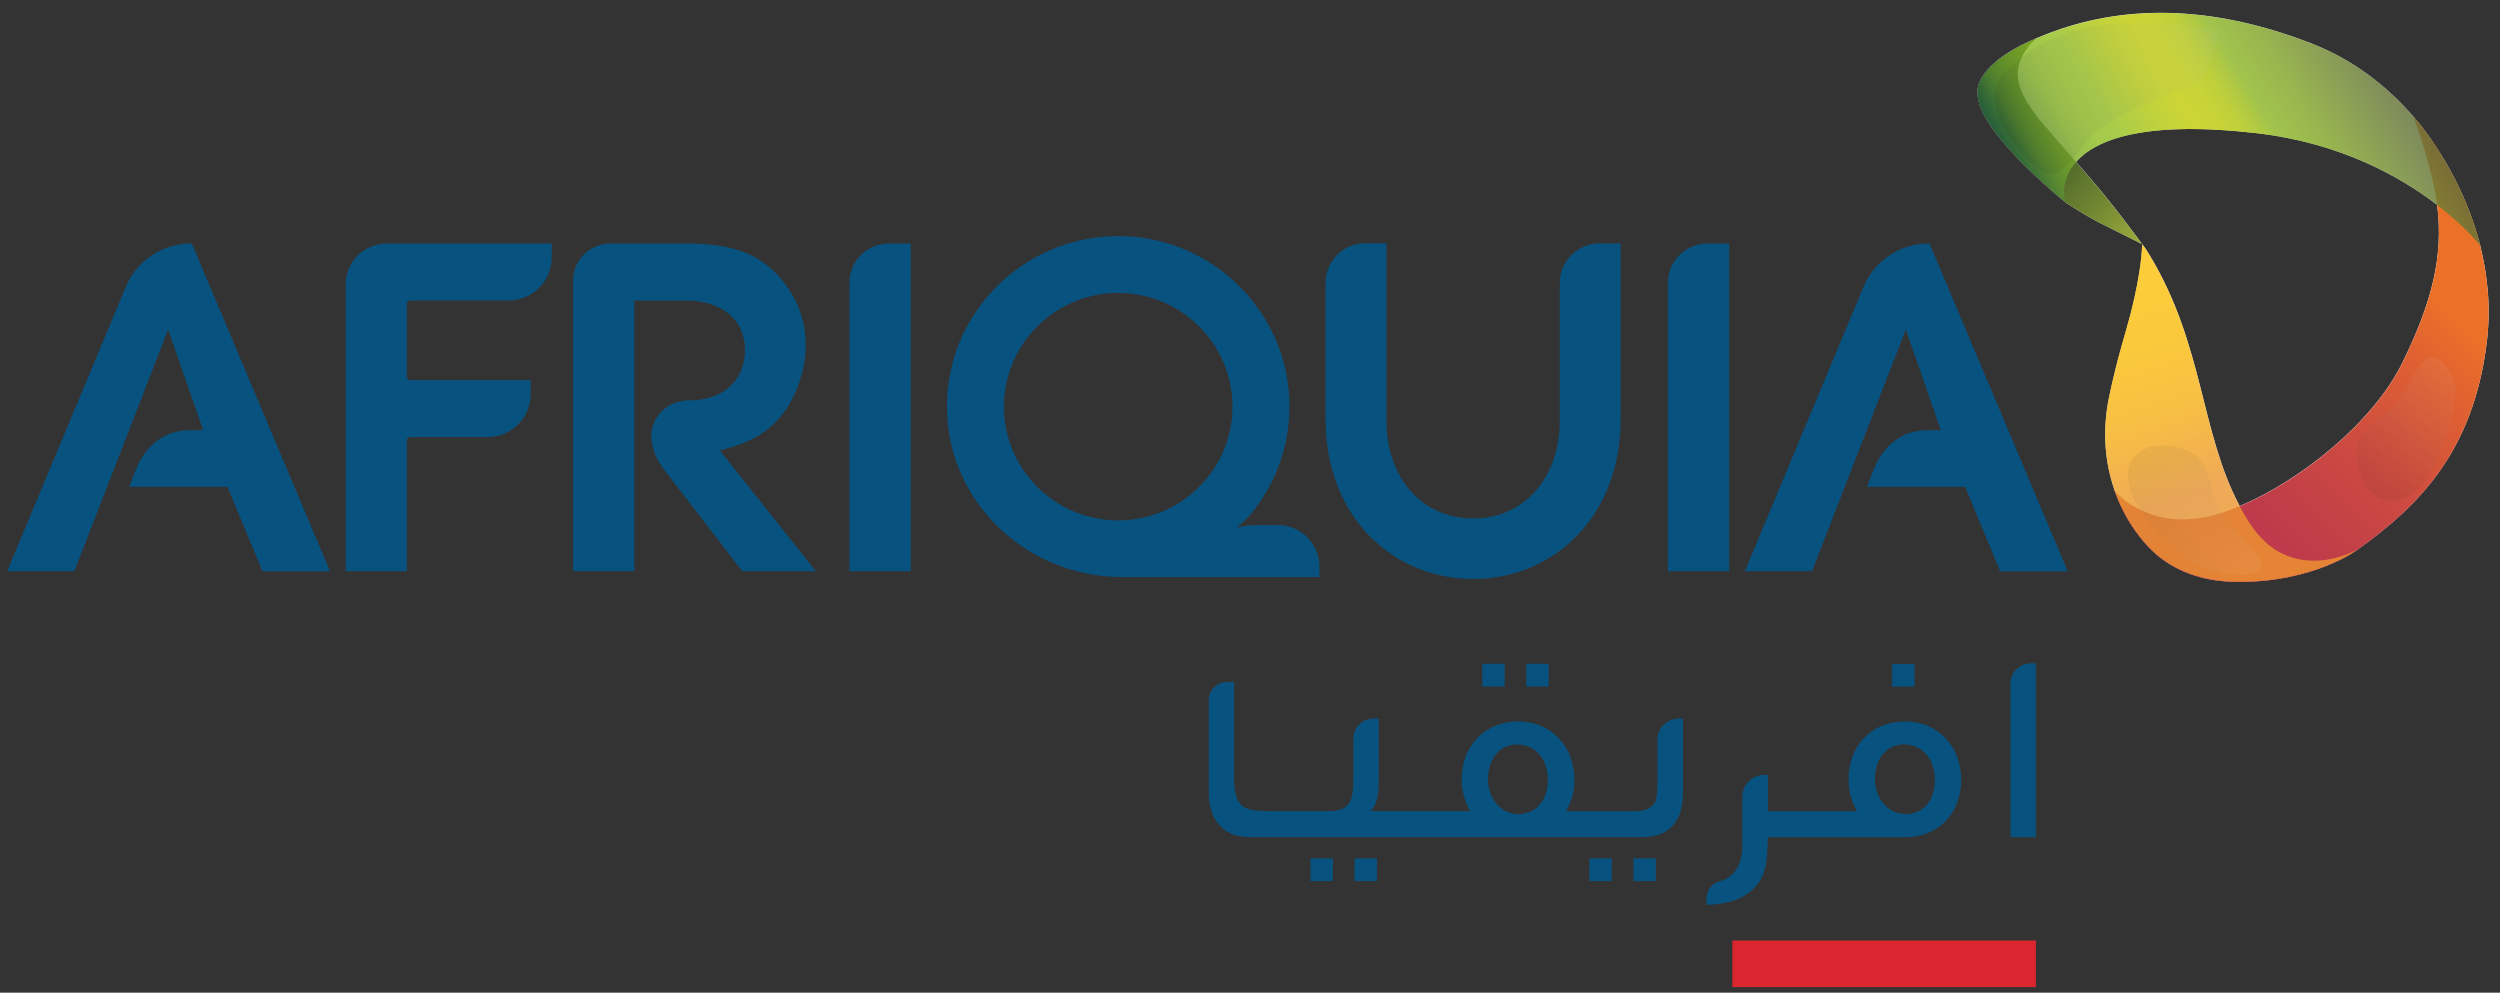 <svg width="136" height="54" viewBox="0 0 136 54" fill="none" xmlns="http://www.w3.org/2000/svg">
<rect x="0" y="0" width="136" height="54" fill="#333333" stroke="none"/>
<g clip-path="url(#clip0_72_727)">
<path d="M134.931 13.38C134.907 13.277 134.877 13.175 134.848 13.073C134.735 12.664 134.613 12.275 134.476 11.896C134.442 11.803 134.408 11.706 134.374 11.613C134.305 11.428 134.232 11.248 134.159 11.068C134.085 10.893 134.012 10.718 133.934 10.548C133.401 9.365 132.804 8.392 132.316 7.682C132.281 7.633 132.247 7.58 132.213 7.531C132.144 7.434 132.081 7.346 132.017 7.259C131.861 7.045 131.724 6.869 131.612 6.728C131.514 6.607 131.411 6.485 131.304 6.363C131.304 6.363 131.299 6.354 131.294 6.349C129.92 4.758 128.082 3.264 125.681 2.34C119.081 -0.205 114.217 0.612 110.795 2.072C110.795 2.072 110.785 2.072 110.78 2.077C110.653 2.13 110.526 2.189 110.399 2.242C110.047 2.403 109.744 2.563 109.475 2.719C109.314 2.812 109.167 2.909 109.035 3.001C108.859 3.123 108.702 3.245 108.566 3.361C108.463 3.449 108.375 3.532 108.292 3.614C108.238 3.668 108.189 3.721 108.145 3.77C107.803 4.15 107.691 4.437 107.651 4.539C107.568 4.753 107.407 5.424 108.091 6.548C109.318 8.563 112.413 11.049 112.413 11.049C112.413 11.049 113.474 11.74 114.227 12.119C114.941 12.479 116.525 13.273 116.525 13.273C116.525 13.273 115.068 11.253 113.542 9.497C113.479 9.424 113.244 9.156 112.936 8.806C113.987 7.614 116.603 6.534 122.763 7.244C127.334 7.774 130.59 9.618 132.58 11.146C132.936 13.929 132.296 16.45 130.702 19.705C129.055 23.062 125.056 26.181 121.839 27.528C119.683 23.461 119.898 18.8 116.96 13.915C116.691 13.467 116.598 13.365 116.534 13.282C116.534 13.282 116.544 14.572 115.914 17.043C115.635 18.143 115.205 19.369 114.745 21.554C114.33 23.519 114.54 25.237 115.019 26.633C115.019 26.638 115.019 26.643 115.024 26.653C115.053 26.745 115.087 26.833 115.122 26.925C115.122 26.935 115.131 26.945 115.136 26.959C115.17 27.047 115.205 27.134 115.244 27.222C115.244 27.232 115.254 27.241 115.254 27.251C115.293 27.339 115.332 27.426 115.371 27.509C115.371 27.514 115.376 27.523 115.381 27.528C115.425 27.621 115.464 27.708 115.513 27.796C115.557 27.884 115.601 27.966 115.645 28.049C115.645 28.054 115.65 28.064 115.654 28.069C115.698 28.146 115.742 28.219 115.786 28.297C115.791 28.307 115.796 28.317 115.801 28.322C115.845 28.395 115.889 28.463 115.933 28.531C115.938 28.54 115.943 28.55 115.953 28.56C115.997 28.628 116.041 28.696 116.085 28.759C116.09 28.769 116.094 28.774 116.099 28.784C116.143 28.852 116.192 28.915 116.236 28.978C116.236 28.983 116.246 28.988 116.251 28.993C116.3 29.061 116.349 29.124 116.398 29.188C116.398 29.188 116.398 29.188 116.402 29.192C116.451 29.256 116.5 29.314 116.549 29.377C116.549 29.382 116.559 29.387 116.564 29.397C116.608 29.45 116.657 29.504 116.701 29.557C116.706 29.562 116.715 29.572 116.72 29.577C116.764 29.625 116.808 29.674 116.852 29.723C116.857 29.733 116.867 29.737 116.872 29.747C116.916 29.791 116.96 29.84 117.004 29.878C117.009 29.883 117.018 29.893 117.023 29.898C117.067 29.942 117.111 29.985 117.155 30.024C117.155 30.024 117.165 30.034 117.17 30.039C117.219 30.083 117.263 30.122 117.307 30.161C118.534 31.212 120.098 31.654 121.79 31.654C125.887 31.654 128.189 29.937 128.243 29.903C131.626 27.485 134.535 24.536 135.273 18.683C135.518 16.761 135.327 14.97 134.926 13.38H134.931Z" fill="white"/>
<path d="M134.931 13.38C134.095 10.072 132.335 7.634 131.616 6.734C131.518 6.612 131.416 6.491 131.308 6.369C131.308 6.369 131.303 6.359 131.298 6.354C131.298 6.364 131.905 7.941 132.345 9.858C132.447 10.3 132.525 10.729 132.579 11.157C132.936 13.94 132.296 16.46 130.702 19.715C129.054 23.072 125.055 26.196 121.834 27.539C121.301 27.763 120.787 27.938 120.308 28.055C116.959 28.882 115.151 26.882 115.009 26.644C115.576 28.298 116.534 29.509 117.307 30.171C118.534 31.222 120.098 31.665 121.79 31.665C125.886 31.665 128.189 29.947 128.243 29.913C131.626 27.495 134.535 24.547 135.273 18.693C135.517 16.771 135.327 14.981 134.926 13.39L134.931 13.38Z" fill="url(#paint0_linear_72_727)"/>
<path opacity="0.81" d="M116.53 13.282C116.593 13.37 116.686 13.472 116.955 13.915C120.109 19.16 119.629 24.147 122.353 28.419C124.596 31.946 128.185 29.932 128.248 29.898C128.195 29.932 125.892 31.649 121.795 31.649C120.104 31.649 118.539 31.207 117.312 30.156C115.885 28.935 113.841 25.83 114.741 21.549C115.2 19.364 115.625 18.138 115.909 17.038C116.54 14.567 116.53 13.277 116.53 13.277V13.282Z" fill="url(#paint1_linear_72_727)"/>
<path d="M113.542 9.502C113.479 9.429 113.244 9.161 112.936 8.811C112.213 7.979 111.078 6.675 110.824 6.354C110.091 5.41 109.763 4.666 109.763 4.004C109.763 3.099 110.536 2.252 110.8 2.077C110.668 2.136 110.536 2.194 110.404 2.252C108.16 3.274 107.739 4.33 107.651 4.544C107.568 4.758 107.407 5.429 108.091 6.553C109.318 8.568 112.413 11.054 112.413 11.054C112.413 11.054 113.474 11.745 114.227 12.124C114.941 12.485 116.525 13.278 116.525 13.278C116.525 13.278 115.068 11.258 113.542 9.502Z" fill="url(#paint2_linear_72_727)"/>
<path opacity="0.82" d="M131.621 6.734C131.524 6.612 131.421 6.49 131.313 6.369C131.313 6.369 131.308 6.359 131.304 6.354C129.93 4.763 128.092 3.269 125.691 2.345C118.837 -0.297 113.85 0.686 110.414 2.252C108.17 3.274 107.749 4.33 107.661 4.544C107.578 4.758 107.417 5.43 108.101 6.553C109.328 8.568 112.423 11.054 112.423 11.054C112.13 10.811 111.303 5.921 122.768 7.249C127.339 7.78 130.595 9.624 132.584 11.151C134.066 12.295 134.843 13.258 134.931 13.37C134.095 10.062 132.335 7.624 131.616 6.724L131.621 6.734Z" fill="url(#paint3_linear_72_727)"/>
<path style="mix-blend-mode:screen" opacity="0.06" d="M115.787 25.539C115.718 25.972 115.704 27.188 117.381 28.925C118.598 30.19 119.141 30.438 119.786 30.852C120.426 31.261 123.809 31.728 122.895 30.317C122.543 29.772 120.671 28.059 120.387 26.882C120.187 26.035 120.065 25.203 119.351 24.721C118.608 24.215 117.542 24.162 117.019 24.303C116.227 24.512 115.85 25.11 115.782 25.544L115.787 25.539Z" fill="url(#paint4_linear_72_727)"/>
<path style="mix-blend-mode:screen" opacity="0.06" d="M130.546 27.208C130.966 27.081 132.071 26.556 132.897 24.288C133.503 22.639 133.484 22.045 133.572 21.291C133.66 20.537 132.467 18.503 131.592 19.944C131.259 20.498 130.658 21.734 129.724 22.503C129.05 23.057 128.355 23.534 128.233 24.381C128.106 25.271 128.526 26.239 128.883 26.648C129.421 27.261 130.125 27.334 130.546 27.208Z" fill="url(#paint5_linear_72_727)"/>
<path style="mix-blend-mode:screen" opacity="0.06" d="M109.011 3.984C109.011 3.984 110.771 1.863 114.129 1.396C117.488 0.929 120.714 1.683 120.714 1.683C120.714 1.683 120.245 4.237 119.365 4.641C118.485 5.045 115.239 5.979 113.821 7.366C112.785 8.383 112.218 9.92 111.127 9.331C110.042 8.748 109.157 7.244 108.844 6.563C108.531 5.882 108.429 5.201 108.541 4.826C108.654 4.451 109.006 3.984 109.006 3.984H109.011Z" fill="url(#paint6_linear_72_727)"/>
<path d="M110.751 51.165H94.241V53.695H110.751V51.165Z" fill="#DB262F"/>
<path d="M18.807 31.075V15.472C18.807 14.241 19.809 13.248 21.041 13.248H30.012V14.012C30.012 15.301 28.961 16.347 27.665 16.347H22.317C22.214 16.347 22.131 16.43 22.131 16.532V20.493C22.131 20.595 22.214 20.678 22.317 20.678H28.868V21.437C28.868 22.731 27.817 23.777 26.516 23.777H22.317C22.214 23.777 22.131 23.86 22.131 23.962V31.075H18.802H18.807Z" fill="#085280"/>
<path d="M46.214 31.075V15.369C46.214 14.197 47.167 13.248 48.345 13.248H49.543V31.075H46.214Z" fill="#085280"/>
<path d="M90.736 31.075V15.384C90.736 14.207 91.695 13.248 92.882 13.248H94.066V31.075H90.736Z" fill="#085280"/>
<path d="M85.842 29.09C87.338 27.519 88.159 25.305 88.159 22.862V13.243H87.006C85.818 13.243 84.855 14.202 84.855 15.384V22.857C84.855 26.005 82.914 28.205 80.137 28.205C77.36 28.205 75.419 26.005 75.419 22.857V13.238H74.26C73.077 13.238 72.114 14.192 72.114 15.374V22.857C72.114 25.3 72.936 27.509 74.432 29.085C75.908 30.637 77.932 31.494 80.137 31.494C82.342 31.494 84.366 30.637 85.842 29.085V29.09Z" fill="#085280"/>
<path d="M10.432 13.248H10.393C8.839 13.248 7.435 14.177 6.844 15.608L0.391 31.075H4.043L9.147 17.929L11.053 23.407H10.281C8.946 23.407 7.871 24.254 7.352 25.65L7.03 26.482H12.373L14.28 31.08H17.956L10.437 13.253L10.432 13.248Z" fill="#085280"/>
<path d="M104.963 13.248H104.923C103.369 13.248 101.966 14.177 101.374 15.608L94.921 31.075H98.573L103.677 17.929L105.583 23.407H104.811C103.476 23.407 102.401 24.254 101.883 25.65L101.56 26.482H106.903L108.81 31.08H112.486L104.967 13.253L104.963 13.248Z" fill="#085280"/>
<path d="M44.38 31.075L39.159 24.502C40.88 24.074 41.873 23.485 42.679 22.39C43.378 21.427 43.833 20.011 43.833 18.78C43.833 17.442 43.378 16.24 42.518 15.199C41.335 13.808 39.858 13.248 37.36 13.248H33.205C32.085 13.248 31.176 14.153 31.176 15.267V31.075H34.505V16.352H37.331C39.262 16.352 40.528 17.393 40.528 19.023C40.528 20.736 39.306 21.777 37.526 21.777C36.26 21.777 35.595 22.653 35.463 23.388C35.331 24.122 35.659 24.901 36.026 25.422L40.381 31.075H44.38Z" fill="#085280"/>
<path d="M69.504 28.564H68.428C68.061 28.564 67.695 28.603 67.338 28.686L67.25 28.706C67.568 28.472 67.856 28.209 68.101 27.903C69.558 26.093 70.35 23.733 70.1 21.188C69.67 16.838 66.155 13.331 61.789 12.893C56.084 12.323 51.278 16.907 51.523 22.521C51.738 27.514 56.001 31.391 61.022 31.391H71.777V30.822C71.777 29.572 70.76 28.56 69.504 28.56V28.564ZM60.831 28.311C57.399 28.311 54.612 25.533 54.612 22.122C54.612 18.712 57.404 15.934 60.831 15.934C64.258 15.934 67.049 18.712 67.049 22.122C67.049 25.533 64.258 28.311 60.831 28.311Z" fill="#085280"/>
<path d="M110.482 36.087C109.871 36.087 109.372 36.583 109.372 37.191V45.545H110.751V36.082H110.482V36.087Z" fill="#085280"/>
<path d="M90.164 40.247V42.577C90.164 43.2 90.1 43.482 90.051 43.604C89.875 43.959 89.519 44.129 88.971 44.129H85.192C85.49 43.633 85.647 43.049 85.647 42.422C85.647 40.582 84.361 39.244 82.596 39.244C80.831 39.244 79.516 40.534 79.516 42.378C79.516 42.928 79.638 43.448 79.873 43.925L79.975 44.124H74.583L74.73 43.906C74.916 43.638 75.004 43.151 75.004 42.417V39.089H74.72C74.114 39.089 73.62 39.58 73.62 40.183V42.499C73.62 43.001 73.556 43.385 73.439 43.604C73.258 43.949 72.911 44.124 72.408 44.124H68.883C68.286 44.124 67.851 44.037 67.621 43.867C67.299 43.638 67.137 43.166 67.137 42.46V37.099H66.761C66.209 37.099 65.759 37.546 65.759 38.096V43.088C65.759 43.842 65.935 44.416 66.297 44.844C66.688 45.312 67.235 45.54 67.969 45.54H89.303C90.799 45.54 91.557 44.718 91.557 43.103V39.093H91.318C90.682 39.093 90.164 39.609 90.164 40.242V40.247ZM82.532 40.5C83.515 40.5 84.204 41.293 84.204 42.426C84.204 43.219 83.867 43.852 83.295 44.134L83.095 44.207C82.919 44.261 82.767 44.29 82.62 44.29C81.667 44.29 80.948 43.468 80.948 42.373C80.948 41.278 81.589 40.5 82.537 40.5H82.532Z" fill="#085280"/>
<path d="M90.076 46.693H88.858V47.929H90.076V46.693Z" fill="#085280"/>
<path d="M87.68 46.693H86.463V47.929H87.68V46.693Z" fill="#085280"/>
<path d="M72.51 46.693H71.293V47.929H72.51V46.693Z" fill="#085280"/>
<path d="M74.906 46.693H73.689V47.929H74.906V46.693Z" fill="#085280"/>
<path d="M81.853 36.111H80.636V37.347H81.853V36.111Z" fill="#085280"/>
<path d="M84.249 36.111H83.031V37.347H84.249V36.111Z" fill="#085280"/>
<path d="M104.146 36.116H102.929V37.352H104.146V36.116Z" fill="#085280"/>
<path d="M103.642 39.249C101.828 39.249 100.562 40.538 100.562 42.382C100.562 42.932 100.684 43.453 100.919 43.93L101.022 44.129H96.177V42.154H95.977C95.317 42.154 94.784 42.684 94.784 43.341V45.983C94.784 47.053 94.358 47.72 93.522 47.953C93.117 48.065 92.833 48.455 92.833 48.892V49.218H92.975C94.735 49.15 95.835 48.372 96.069 47.014L96.089 46.898C96.133 46.577 96.167 45.769 96.172 45.603V45.545H103.637C105.436 45.545 106.688 44.261 106.688 42.421C106.688 40.582 105.402 39.244 103.637 39.244L103.642 39.249ZM103.584 40.499C104.566 40.499 105.256 41.292 105.256 42.426C105.256 43.56 104.6 44.285 103.667 44.285C102.733 44.285 101.995 43.462 101.995 42.368C101.995 41.273 102.635 40.495 103.584 40.495V40.499Z" fill="#085280"/>
</g>
<defs>
<linearGradient id="paint0_linear_72_727" x1="118.558" y1="29.49" x2="133.077" y2="14.946" gradientUnits="userSpaceOnUse">
<stop stop-color="#BC374E"/>
<stop offset="0.23" stop-color="#C03C4A"/>
<stop offset="0.51" stop-color="#CD4B40"/>
<stop offset="0.82" stop-color="#E2642F"/>
<stop offset="0.94" stop-color="#EC7128"/>
</linearGradient>
<linearGradient id="paint1_linear_72_727" x1="120.878" y1="26.112" x2="116.974" y2="14.78" gradientUnits="userSpaceOnUse">
<stop stop-color="#ED962F"/>
<stop offset="0.06" stop-color="#EE9B2A"/>
<stop offset="0.36" stop-color="#F6B019"/>
<stop offset="0.66" stop-color="#FABC0F"/>
<stop offset="0.94" stop-color="#FCC10C"/>
</linearGradient>
<linearGradient id="paint2_linear_72_727" x1="106.962" y1="2.199" x2="118.827" y2="13.612" gradientUnits="userSpaceOnUse">
<stop stop-color="#12301D"/>
<stop offset="0.12" stop-color="#18361E"/>
<stop offset="0.29" stop-color="#2B4722"/>
<stop offset="0.49" stop-color="#4A6329"/>
<stop offset="0.71" stop-color="#758A33"/>
<stop offset="0.95" stop-color="#ACBC40"/>
<stop offset="1" stop-color="#B8C743"/>
</linearGradient>
<linearGradient id="paint3_linear_72_727" x1="112.687" y1="13.784" x2="130.441" y2="2.995" gradientUnits="userSpaceOnUse">
<stop stop-color="#2B673F"/>
<stop offset="0.02" stop-color="#37723B"/>
<stop offset="0.06" stop-color="#598E32"/>
<stop offset="0.11" stop-color="#72A42B"/>
<stop offset="0.16" stop-color="#85B426"/>
<stop offset="0.21" stop-color="#90BD23"/>
<stop offset="0.26" stop-color="#94C123"/>
<stop offset="0.38" stop-color="#B4C810"/>
<stop offset="0.45" stop-color="#C1CC09"/>
<stop offset="0.5" stop-color="#BDCA0A"/>
<stop offset="0.55" stop-color="#B1C510"/>
<stop offset="0.59" stop-color="#9EBD1A"/>
<stop offset="0.62" stop-color="#8DB624"/>
<stop offset="0.72" stop-color="#82A528"/>
<stop offset="0.9" stop-color="#687B35"/>
<stop offset="1" stop-color="#59643C"/>
</linearGradient>
<linearGradient id="paint4_linear_72_727" x1="116.285" y1="23.742" x2="122.076" y2="32.42" gradientUnits="userSpaceOnUse">
<stop stop-color="#000100"/>
<stop offset="1" stop-color="white"/>
</linearGradient>
<linearGradient id="paint5_linear_72_727" x1="128.804" y1="27.393" x2="133.51" y2="19.194" gradientUnits="userSpaceOnUse">
<stop stop-color="#000100"/>
<stop offset="1" stop-color="white"/>
</linearGradient>
<linearGradient id="paint6_linear_72_727" x1="109.566" y1="6.702" x2="122.689" y2="1.08" gradientUnits="userSpaceOnUse">
<stop stop-color="#000100"/>
<stop offset="1" stop-color="white"/>
</linearGradient>
<clipPath id="clip0_72_727">
<rect width="135" height="53" fill="white" transform="translate(0.391 0.7)"/>
</clipPath>
</defs>
</svg>
